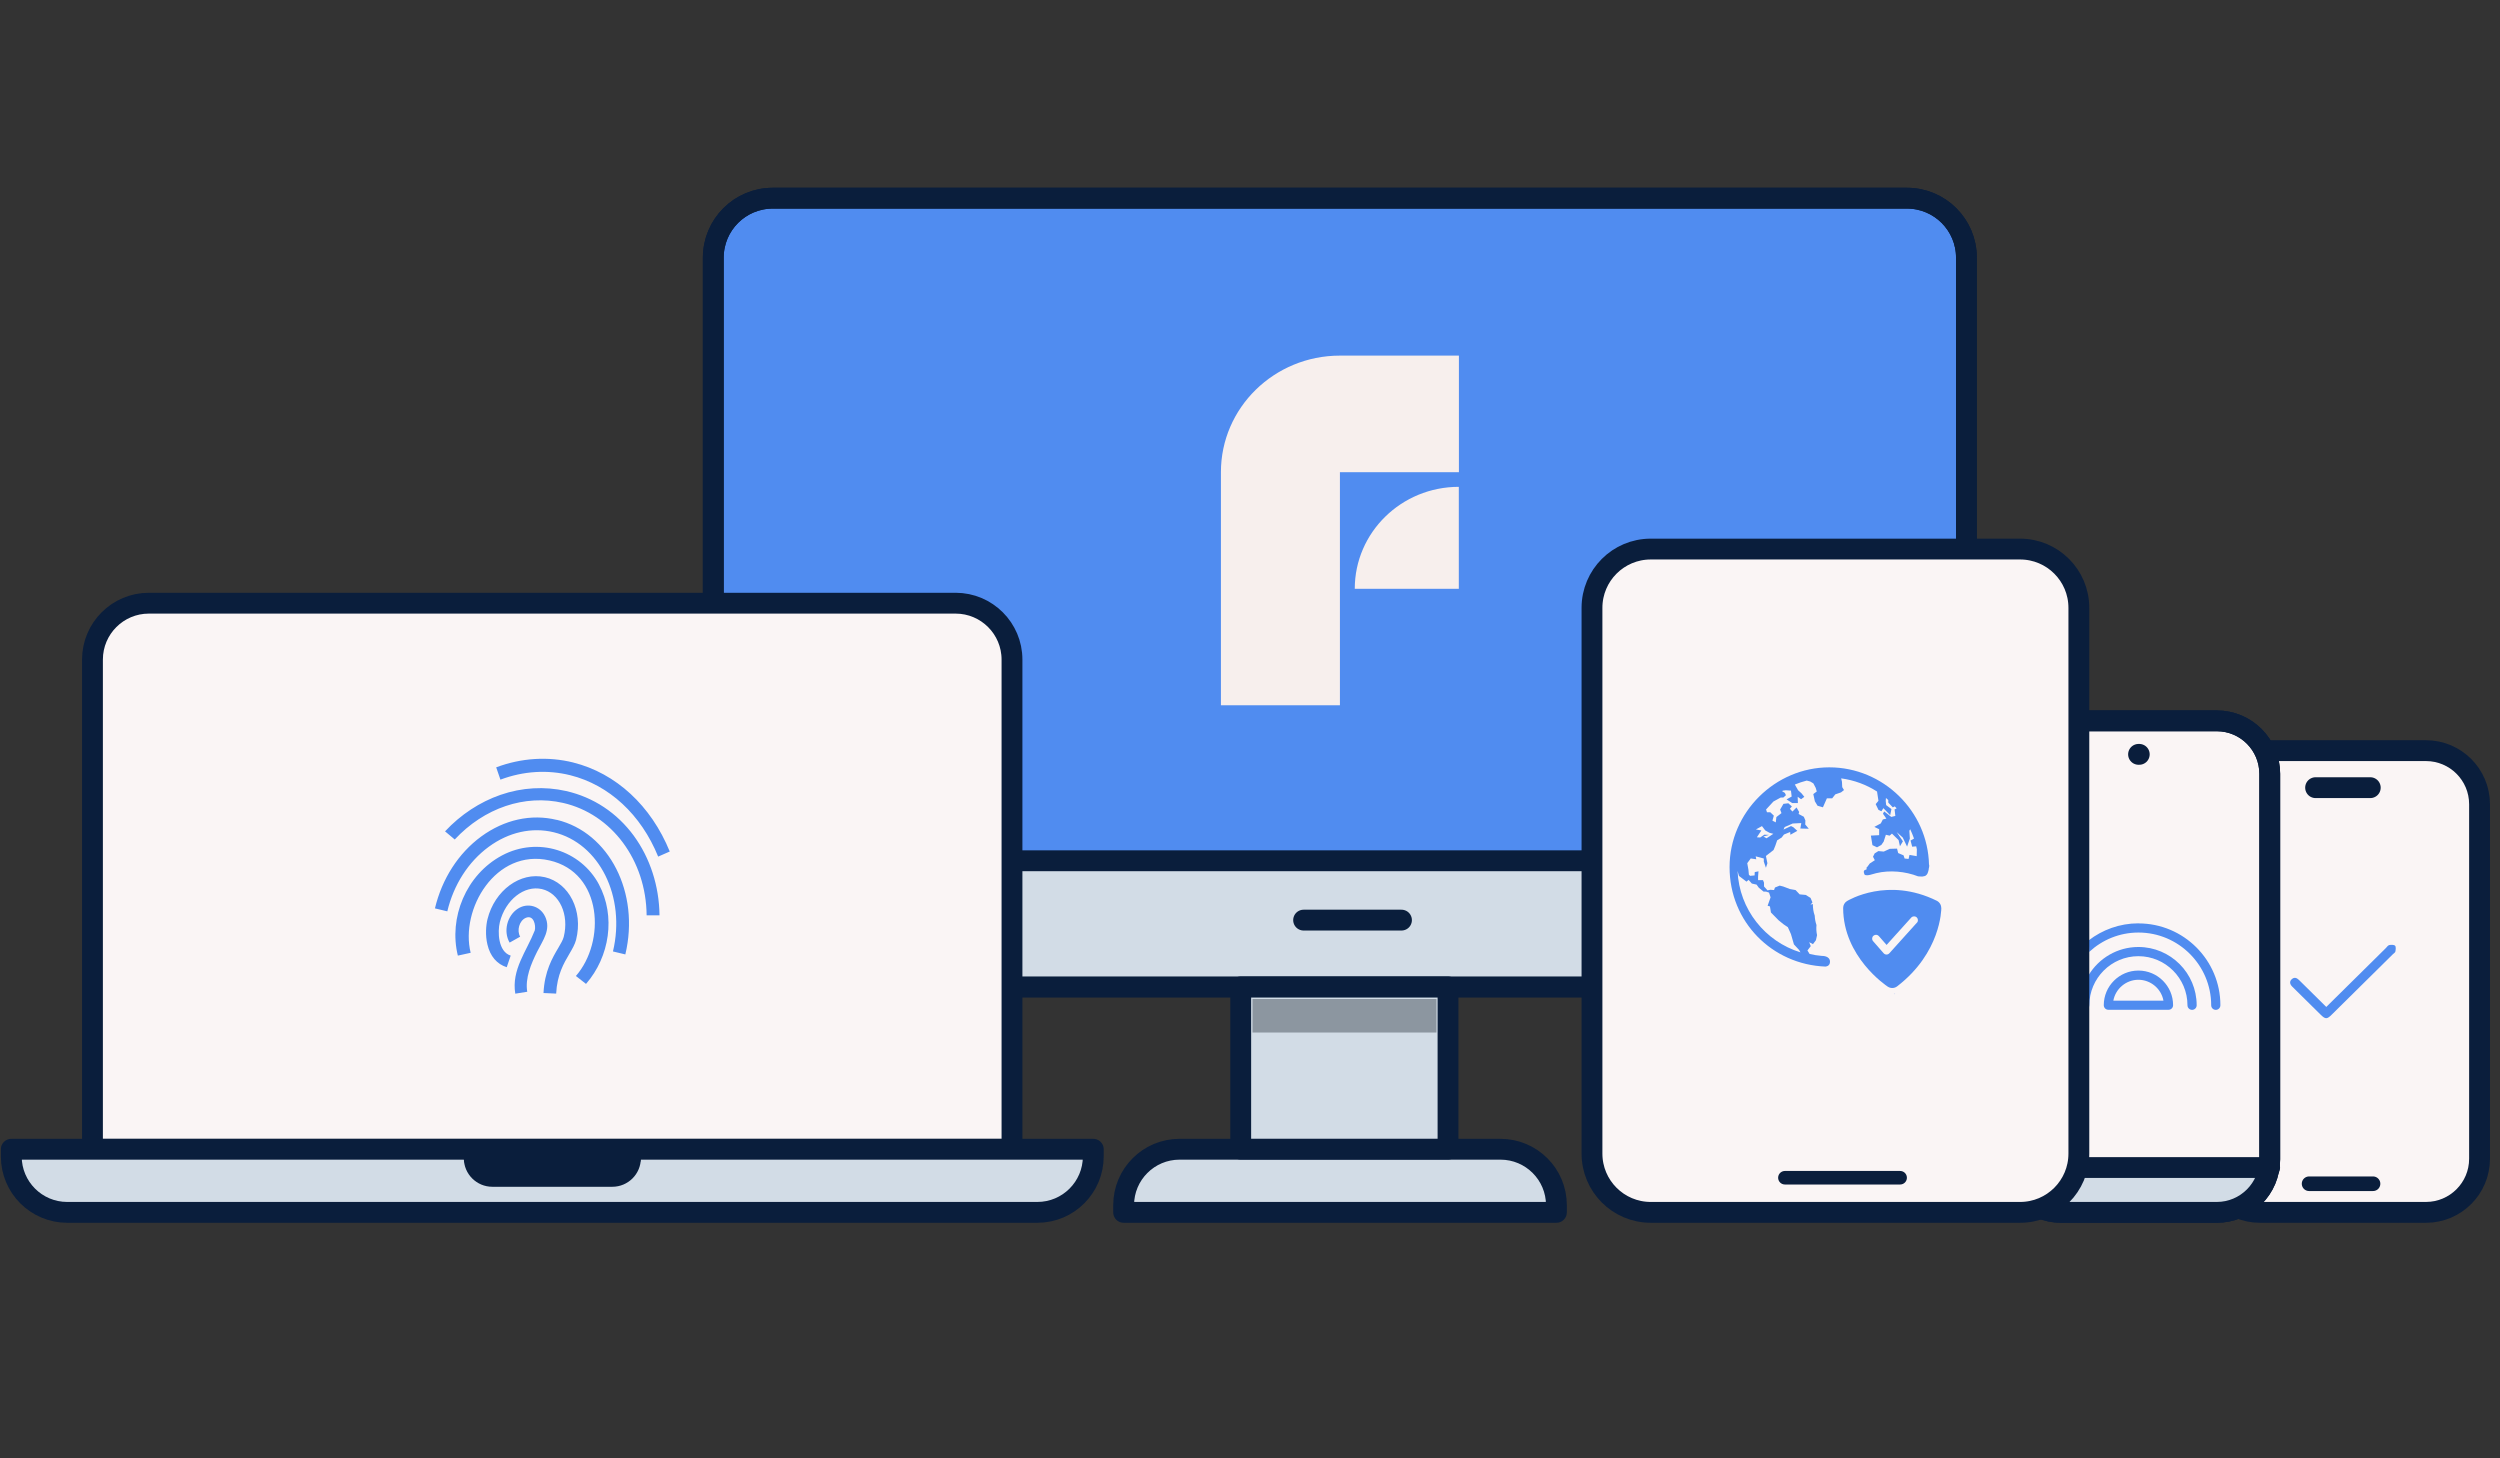 <svg width="240" height="140" viewBox="0 0 240 140" fill="none" xmlns="http://www.w3.org/2000/svg">
<rect x="0" y="0" width="240" height="140" fill="#333333" stroke="none"/>
<g clip-path="url(#clip0_16084_9200)">
<path d="M183.07 19.025H74.182C71.03 19.025 68.475 21.581 68.475 24.733V89.034C68.475 92.186 71.03 94.742 74.182 94.742H183.07C186.223 94.742 188.778 92.186 188.778 89.034V24.733C188.778 21.581 186.223 19.025 183.07 19.025Z" fill="#508CF0" stroke="#0A1E3C" stroke-width="2" stroke-linecap="round" stroke-linejoin="round"/>
<path d="M128.632 45.328H140.055V34.139H128.632C122.324 34.139 117.208 39.147 117.208 45.328V67.706H128.632V45.328Z" fill="#F7EFED"/>
<path d="M130.057 56.526H140.046V46.736C134.524 46.736 130.057 51.121 130.057 56.526Z" fill="#F7EFED"/>
<path d="M113.226 110.327H144.048C147.012 110.327 149.416 112.731 149.416 115.695V116.386H107.869V115.695C107.869 112.731 110.273 110.327 113.237 110.327H113.226Z" fill="#D2DCE6" stroke="#0A1E3C" stroke-width="2" stroke-linecap="round" stroke-linejoin="round"/>
<path d="M188.44 83.18H68.511V89.843L72.422 94.478H185.109L188.44 91.436V83.18Z" fill="#D2DCE6"/>
<path d="M139.01 94.741H119.109V110.317H139.01V94.741Z" fill="#D2DCE6" stroke="#0A1E3C" stroke-width="2" stroke-linecap="round" stroke-linejoin="round"/>
<path d="M188.778 82.634L68.475 82.634" stroke="#0A1E3C" stroke-width="2" stroke-linecap="round" stroke-linejoin="round"/>
<path d="M125.146 88.331H134.542" stroke="#0A1E3C" stroke-width="2" stroke-linecap="round" stroke-linejoin="round"/>
<path d="M137.901 95.906H120.24V99.122H137.901V95.906Z" fill="#8C96A0"/>
<path d="M183.07 19.025H74.182C71.03 19.025 68.475 21.581 68.475 24.733V89.034C68.475 92.186 71.03 94.742 74.182 94.742H183.07C186.223 94.742 188.778 92.186 188.778 89.034V24.733C188.778 21.581 186.223 19.025 183.07 19.025Z" stroke="#0A1E3C" stroke-width="2" stroke-linecap="round" stroke-linejoin="round"/>
<path d="M14.288 57.906H91.739C94.725 57.906 97.151 60.332 97.151 63.318V110.33H8.877V63.318C8.877 60.332 11.303 57.906 14.288 57.906Z" fill="#FAF5F5" stroke="#0A1E3C" stroke-width="2" stroke-linecap="round" stroke-linejoin="round"/>
<path fill-rule="evenodd" clip-rule="evenodd" d="M55.042 73.203C52.618 72.599 50.058 72.755 47.634 73.665L48.041 74.846C50.241 74.018 52.563 73.875 54.757 74.425C58.471 75.356 61.546 78.201 63.183 82.234L64.296 81.745C62.504 77.345 59.129 74.228 55.035 73.203H55.042ZM60.854 80.244C59.224 78.024 56.97 76.537 54.349 75.939C52.285 75.471 50.112 75.593 48.048 76.306C46.066 76.992 44.226 78.201 42.725 79.81L43.655 80.591C46.487 77.555 50.377 76.238 54.057 77.08C58.728 78.146 62.028 82.587 62.076 87.869H63.312C63.284 85.072 62.408 82.369 60.847 80.237L60.854 80.244ZM53.446 78.71C50.988 78.112 48.415 78.683 46.195 80.305C44.008 81.908 42.433 84.359 41.754 87.204L42.942 87.489C43.553 84.929 44.966 82.729 46.914 81.297C48.836 79.884 51.056 79.389 53.161 79.898C57.547 80.957 60.093 86.09 58.844 91.339L60.032 91.624C61.444 85.717 58.491 79.918 53.453 78.703L53.446 78.71ZM57.493 84.895C55.741 81.629 51.626 80.299 48.204 82.118C44.728 83.965 43.058 88.12 43.954 91.739L45.183 91.468C44.151 87.305 47.573 81.426 52.747 82.6C57.866 83.768 58.151 90.408 55.286 93.695L56.257 94.455C58.532 91.848 59.122 87.944 57.493 84.902C56.529 83.103 58.437 86.667 57.493 84.902V84.895ZM52.299 84.209C49.956 83.666 47.485 85.472 46.799 88.243C46.656 88.826 46.575 89.77 46.792 90.673C47.057 91.8 47.702 92.554 48.646 92.853L49.026 91.739C47.817 91.359 47.756 89.451 47.987 88.521C48.523 86.382 50.33 84.963 52.02 85.35C53.711 85.744 54.655 87.801 54.118 89.94C54.044 90.239 53.833 90.592 53.596 90.999C53.039 91.943 52.278 93.226 52.176 95.331L53.392 95.385C53.48 93.566 54.132 92.466 54.655 91.576C54.94 91.087 55.191 90.666 55.306 90.212C55.999 87.448 54.648 84.753 52.305 84.209H52.299ZM52.326 87.978C51.857 86.98 50.656 86.626 49.718 87.231C48.673 87.903 48.3 89.424 48.924 90.49L49.936 89.92C49.596 89.349 49.841 88.371 50.492 88.107C51.233 87.808 51.457 88.82 51.341 89.315C50.554 91.325 49.087 93.084 49.467 95.392L50.615 95.209C50.398 93.898 50.988 92.527 51.559 91.373C52.108 90.266 52.93 89.254 52.326 87.971V87.978Z" fill="#508CF0"/>
<path d="M1.095 110.328H104.955V111.019C104.955 113.983 102.551 116.387 99.588 116.387H6.451C3.488 116.387 1.084 113.983 1.084 111.019V110.328H1.095Z" fill="#D2DCE6" stroke="#0A1E3C" stroke-width="2" stroke-linecap="round" stroke-linejoin="round"/>
<path d="M45.528 111.196C45.528 112.151 46.307 112.93 47.262 112.93H58.788C59.742 112.93 60.522 112.151 60.522 111.196" stroke="#0A1E3C" stroke-width="2" stroke-linecap="round" stroke-linejoin="round"/>
<path d="M60.511 111.196H45.528" stroke="#0A1E3C" stroke-width="2" stroke-linecap="round" stroke-linejoin="round"/>
<path d="M232.891 72.062H216.952C214.109 72.062 211.805 74.366 211.805 77.209V111.24C211.805 114.083 214.109 116.387 216.952 116.387H232.891C235.733 116.387 238.037 114.083 238.037 111.24V77.209C238.037 74.366 235.733 72.062 232.891 72.062Z" fill="#FAF5F5" stroke="#0A1E3C" stroke-width="2.002" stroke-linecap="round" stroke-linejoin="round"/>
<path d="M222.298 75.616H227.545" stroke="#0A1E3C" stroke-width="2.002" stroke-linecap="round" stroke-linejoin="round"/>
<path d="M221.672 113.639H227.811" stroke="#0A1E3C" stroke-width="1.402" stroke-linecap="round" stroke-linejoin="round"/>
<path d="M223.316 96.659C222.527 95.877 221.773 95.13 221.011 94.382C220.902 94.273 220.794 94.171 220.692 94.069C220.481 93.859 220.243 93.791 220.012 94.001C219.761 94.226 219.828 94.484 220.046 94.708C220.95 95.606 221.861 96.51 222.772 97.4C223.241 97.862 223.39 97.862 223.853 97.4C225.81 95.47 227.761 93.532 229.719 91.602C229.807 91.52 229.943 91.439 229.957 91.344C229.991 91.16 230.025 90.895 229.929 90.793C229.827 90.684 229.556 90.691 229.372 90.725C229.243 90.752 229.148 90.909 229.039 91.017C227.149 92.887 225.26 94.756 223.316 96.673V96.659Z" fill="#508CF0"/>
<path d="M212.808 69.2H197.861C195.051 69.2 192.773 71.478 192.773 74.288V111.299C192.773 114.109 195.051 116.387 197.861 116.387H212.808C215.618 116.387 217.896 114.109 217.896 111.299V74.288C217.896 71.478 215.618 69.2 212.808 69.2Z" fill="#FAF5F5" stroke="#0A1E3C" stroke-width="2" stroke-linecap="round" stroke-linejoin="round"/>
<path d="M205.286 93.174C203.451 93.174 201.962 94.67 201.962 96.498C201.962 96.743 202.159 96.94 202.404 96.94H208.175C208.42 96.94 208.617 96.743 208.617 96.498C208.617 94.663 207.121 93.174 205.293 93.174H205.286ZM207.692 96.063H202.88C203.091 94.915 204.11 94.058 205.286 94.058C206.462 94.058 207.482 94.915 207.692 96.063Z" fill="#508CF0"/>
<path d="M205.286 90.911C203.267 90.911 201.493 91.991 200.514 93.602C200.453 94.704 200.351 95.805 200.283 96.913C200.453 96.852 200.575 96.695 200.575 96.505C200.575 93.908 202.689 91.794 205.286 91.794C207.883 91.794 209.997 93.908 209.997 96.505C209.997 96.75 210.194 96.947 210.439 96.947C210.683 96.947 210.88 96.75 210.88 96.505C210.88 93.419 208.372 90.911 205.286 90.911Z" fill="#508CF0"/>
<path d="M205.293 88.64C203.492 88.64 201.833 89.259 200.508 90.279C200.542 90.646 200.555 91.013 200.562 91.386C201.806 90.231 203.464 89.524 205.293 89.524C209.14 89.524 212.274 92.658 212.274 96.505C212.274 96.75 212.471 96.947 212.716 96.947C212.96 96.947 213.158 96.75 213.158 96.505C213.158 92.168 209.63 88.647 205.3 88.647L205.293 88.64Z" fill="#508CF0"/>
<path d="M217.749 111.488H193.035L193.929 114.658L197.506 116.528H214.416L216.936 114.658L217.749 111.488Z" fill="#D2DCE6"/>
<path d="M205.3 72.418H205.369" stroke="#0A1E3C" stroke-width="2" stroke-linecap="round" stroke-linejoin="round"/>
<path d="M193.555 112.082H217.886" stroke="#0A1E3C" stroke-width="2" stroke-linecap="round" stroke-linejoin="round"/>
<path d="M212.808 69.2H197.861C195.051 69.2 192.773 71.478 192.773 74.288V111.299C192.773 114.109 195.051 116.387 197.861 116.387H212.808C215.618 116.387 217.896 114.109 217.896 111.299V74.288C217.896 71.478 215.618 69.2 212.808 69.2Z" stroke="#0A1E3C" stroke-width="2" stroke-linecap="round" stroke-linejoin="round"/>
<path d="M193.928 52.71H158.472C155.356 52.71 152.83 55.236 152.83 58.352V110.745C152.83 113.861 155.356 116.387 158.472 116.387H193.928C197.044 116.387 199.57 113.861 199.57 110.745V58.352C199.57 55.236 197.044 52.71 193.928 52.71Z" fill="#FAF5F5" stroke="#0A1E3C" stroke-width="2" stroke-linecap="round" stroke-linejoin="round"/>
<path d="M171.351 113.062H182.412" stroke="#0A1E3C" stroke-width="1.3" stroke-linecap="round" stroke-linejoin="round"/>
<path d="M181.804 95.412C181.804 95.412 181.852 95.433 181.865 95.433C181.886 95.433 181.906 95.433 181.933 95.406" fill="#508CF0"/>
<path d="M184.031 88.568L181.376 91.515C181.308 91.59 181.207 91.637 181.105 91.637C180.996 91.637 180.901 91.59 180.826 91.508L179.801 90.334C179.679 90.171 179.706 89.94 179.869 89.818C180.018 89.702 180.229 89.716 180.358 89.852L181.112 90.714L183.488 88.079C183.631 87.937 183.861 87.93 184.011 88.073C184.147 88.208 184.16 88.426 184.038 88.575M186.36 87.17C186.36 86.871 186.197 86.606 185.925 86.47C181.234 84.155 177.465 86.409 177.309 86.504C177.078 86.647 176.943 86.898 176.943 87.163C176.943 91.848 181.05 94.604 181.227 94.72C181.356 94.801 181.499 94.849 181.655 94.849C181.824 94.849 181.994 94.794 182.13 94.686C186.319 91.468 186.367 87.339 186.367 87.163" fill="#508CF0"/>
<path d="M185.185 83.035C185.084 77.868 180.786 73.665 175.612 73.665C170.438 73.665 166.038 77.956 166.038 83.239C166.038 88.521 170.139 92.595 175.245 92.792C175.245 92.792 175.673 92.778 175.68 92.337C175.687 91.733 174.899 91.767 174.899 91.767C174.498 91.733 174.105 91.672 173.724 91.583L173.514 91.244L173.833 90.83L173.684 90.449L174.043 90.639L174.329 90.259L174.437 89.777C174.369 89.458 174.349 89.132 174.383 88.806C174.281 88.514 174.227 88.209 174.213 87.897C174.084 87.543 174.03 87.163 174.037 86.79L173.806 86.844L173.996 86.634L173.813 86.199L173.351 85.914L172.767 85.859L172.373 85.445L171.837 85.35L171.192 85.106L170.852 85.018L170.397 85.201L170.309 85.445L169.942 85.418L169.684 85.479L169.345 85.099V84.739L169.25 84.495H168.775V84.176L168.815 83.646L168.455 83.721L168.442 84.04L168.007 84.081L167.892 83.965L167.851 83.51L167.736 82.865L168.075 82.41L168.605 82.492L168.544 82.207L169.325 82.417V82.716L169.528 83.307L169.671 82.872L169.528 82.173L170.262 81.602L170.431 81.188L170.608 80.672L171.042 80.401L171.26 80.115L171.857 79.871L171.878 80.136L172.543 79.762L172.163 79.416L171.939 79.301L171.219 79.64L171.328 79.396L172.102 79.056L172.923 79.016L172.835 79.538L173.643 79.559L173.303 79.151L173.317 78.764L173.168 78.411L172.665 78.14L172.719 77.95L172.468 77.515L172.074 77.909L171.83 77.644L172.02 77.42L171.681 77.114L171.212 77.169L170.893 77.719L171.022 78.058L170.533 78.438L170.472 78.948L170.153 78.785L170.289 78.303L169.949 77.977H169.63L169.542 77.712L170.248 76.945L170.947 76.564H171.199L171.45 76.34L171.348 76.116L171.076 75.953C171.076 75.953 171.137 75.919 171.165 75.899L171.436 75.865L171.932 75.899L172 76.469L171.511 76.741L172.054 77.094H172.597L172.577 76.49L172.903 76.727L173.215 76.496L172.943 76.157L172.618 75.865L172.305 75.315C172.672 75.159 173.059 75.037 173.446 74.935L173.779 75.023L174.084 75.206L174.308 75.634L174.41 75.981L174.077 76.232L174.227 76.924L174.485 77.352L175.001 77.501L175.381 76.639H175.89L176.189 76.259L176.739 76.069L177.024 75.845L176.854 75.566L176.827 75.043L176.753 74.724C178.002 74.894 179.17 75.329 180.195 75.987L180.331 76.877L180.066 77.196L180.331 77.746L180.616 77.882L180.806 77.583L181.458 78.255L181.58 77.671L181.071 77.291L181.03 76.897L181.05 76.605C181.125 76.673 181.2 76.741 181.275 76.802V77.046L181.709 77.508L181.899 77.413C181.96 77.474 182.021 77.535 182.076 77.603L181.879 77.705L181.953 78.33L181.56 78.425L180.881 77.895L180.765 78.119L181.091 78.588L180.752 78.669L180.616 78.934L180.555 79.049L179.937 79.382L180.399 79.606V80.177L179.604 80.217L179.754 81.134L180.195 81.344L180.609 81.114L180.833 80.794L181.044 80.136L181.404 80.224L181.628 80.027L182.266 80.652L182.395 81.243L182.68 80.767L182.082 79.878L182.666 80.407L183.081 81.276L183.345 80.502L183.298 79.756L183.379 79.606C183.515 79.898 183.637 80.197 183.746 80.502L183.413 80.692L183.569 81.283L183.956 81.249C183.977 81.344 183.997 81.439 184.018 81.534L184.004 82.166L184.018 82.193L183.311 82.071L183.223 82.458L182.843 82.417L182.741 82.112L182.225 81.894L182.116 81.467L181.417 81.487L180.84 81.752L180.324 81.704L179.971 81.921L179.808 82.247L179.984 82.58L179.502 82.892L179.251 83.232C179.251 83.232 179.204 83.266 179.183 83.286C179.17 83.3 179.176 83.307 179.197 83.313L179.183 83.469C179.02 83.517 178.796 83.551 179.014 83.986C179.299 84.108 179.726 83.918 180.12 83.823C181.417 83.51 182.911 83.653 184.133 84.128C184.276 84.135 184.411 84.155 184.554 84.148C184.629 84.135 184.703 84.121 184.778 84.101C184.805 84.087 184.839 84.074 184.866 84.06C184.9 84.033 184.934 83.999 184.968 83.965C184.995 83.931 185.016 83.891 185.043 83.85C185.09 83.734 185.124 83.619 185.151 83.497C185.151 83.456 185.158 83.415 185.165 83.374C185.206 83.273 185.206 83.157 185.206 83.008L185.185 83.035ZM167.865 84.468L168.177 84.821L168.632 84.923L168.842 85.215L169.304 85.595H169.542L169.827 85.69L169.976 86.145L169.691 86.953L169.915 87.014L170.01 87.598L170.75 88.351L171.239 88.745L171.633 89.01L171.932 89.675L172.217 90.66L172.706 91.189L172.848 91.427C169.454 90.388 166.962 87.299 166.806 83.612L166.941 84.087L167.661 84.637L167.858 84.474L167.865 84.468ZM169.861 79.946L170.241 80.047L169.589 80.475L169.284 80.305L169.841 80.149L169.379 80.129L168.978 80.401L168.659 80.38L169.094 79.722L168.564 79.627L169.148 79.307L169.467 79.722L169.868 79.946H169.861Z" fill="#508CF0"/>
</g>
<defs>
<clipPath id="clip0_16084_9200">
<rect width="240" height="140" fill="white"/>
</clipPath>
</defs>
</svg>
